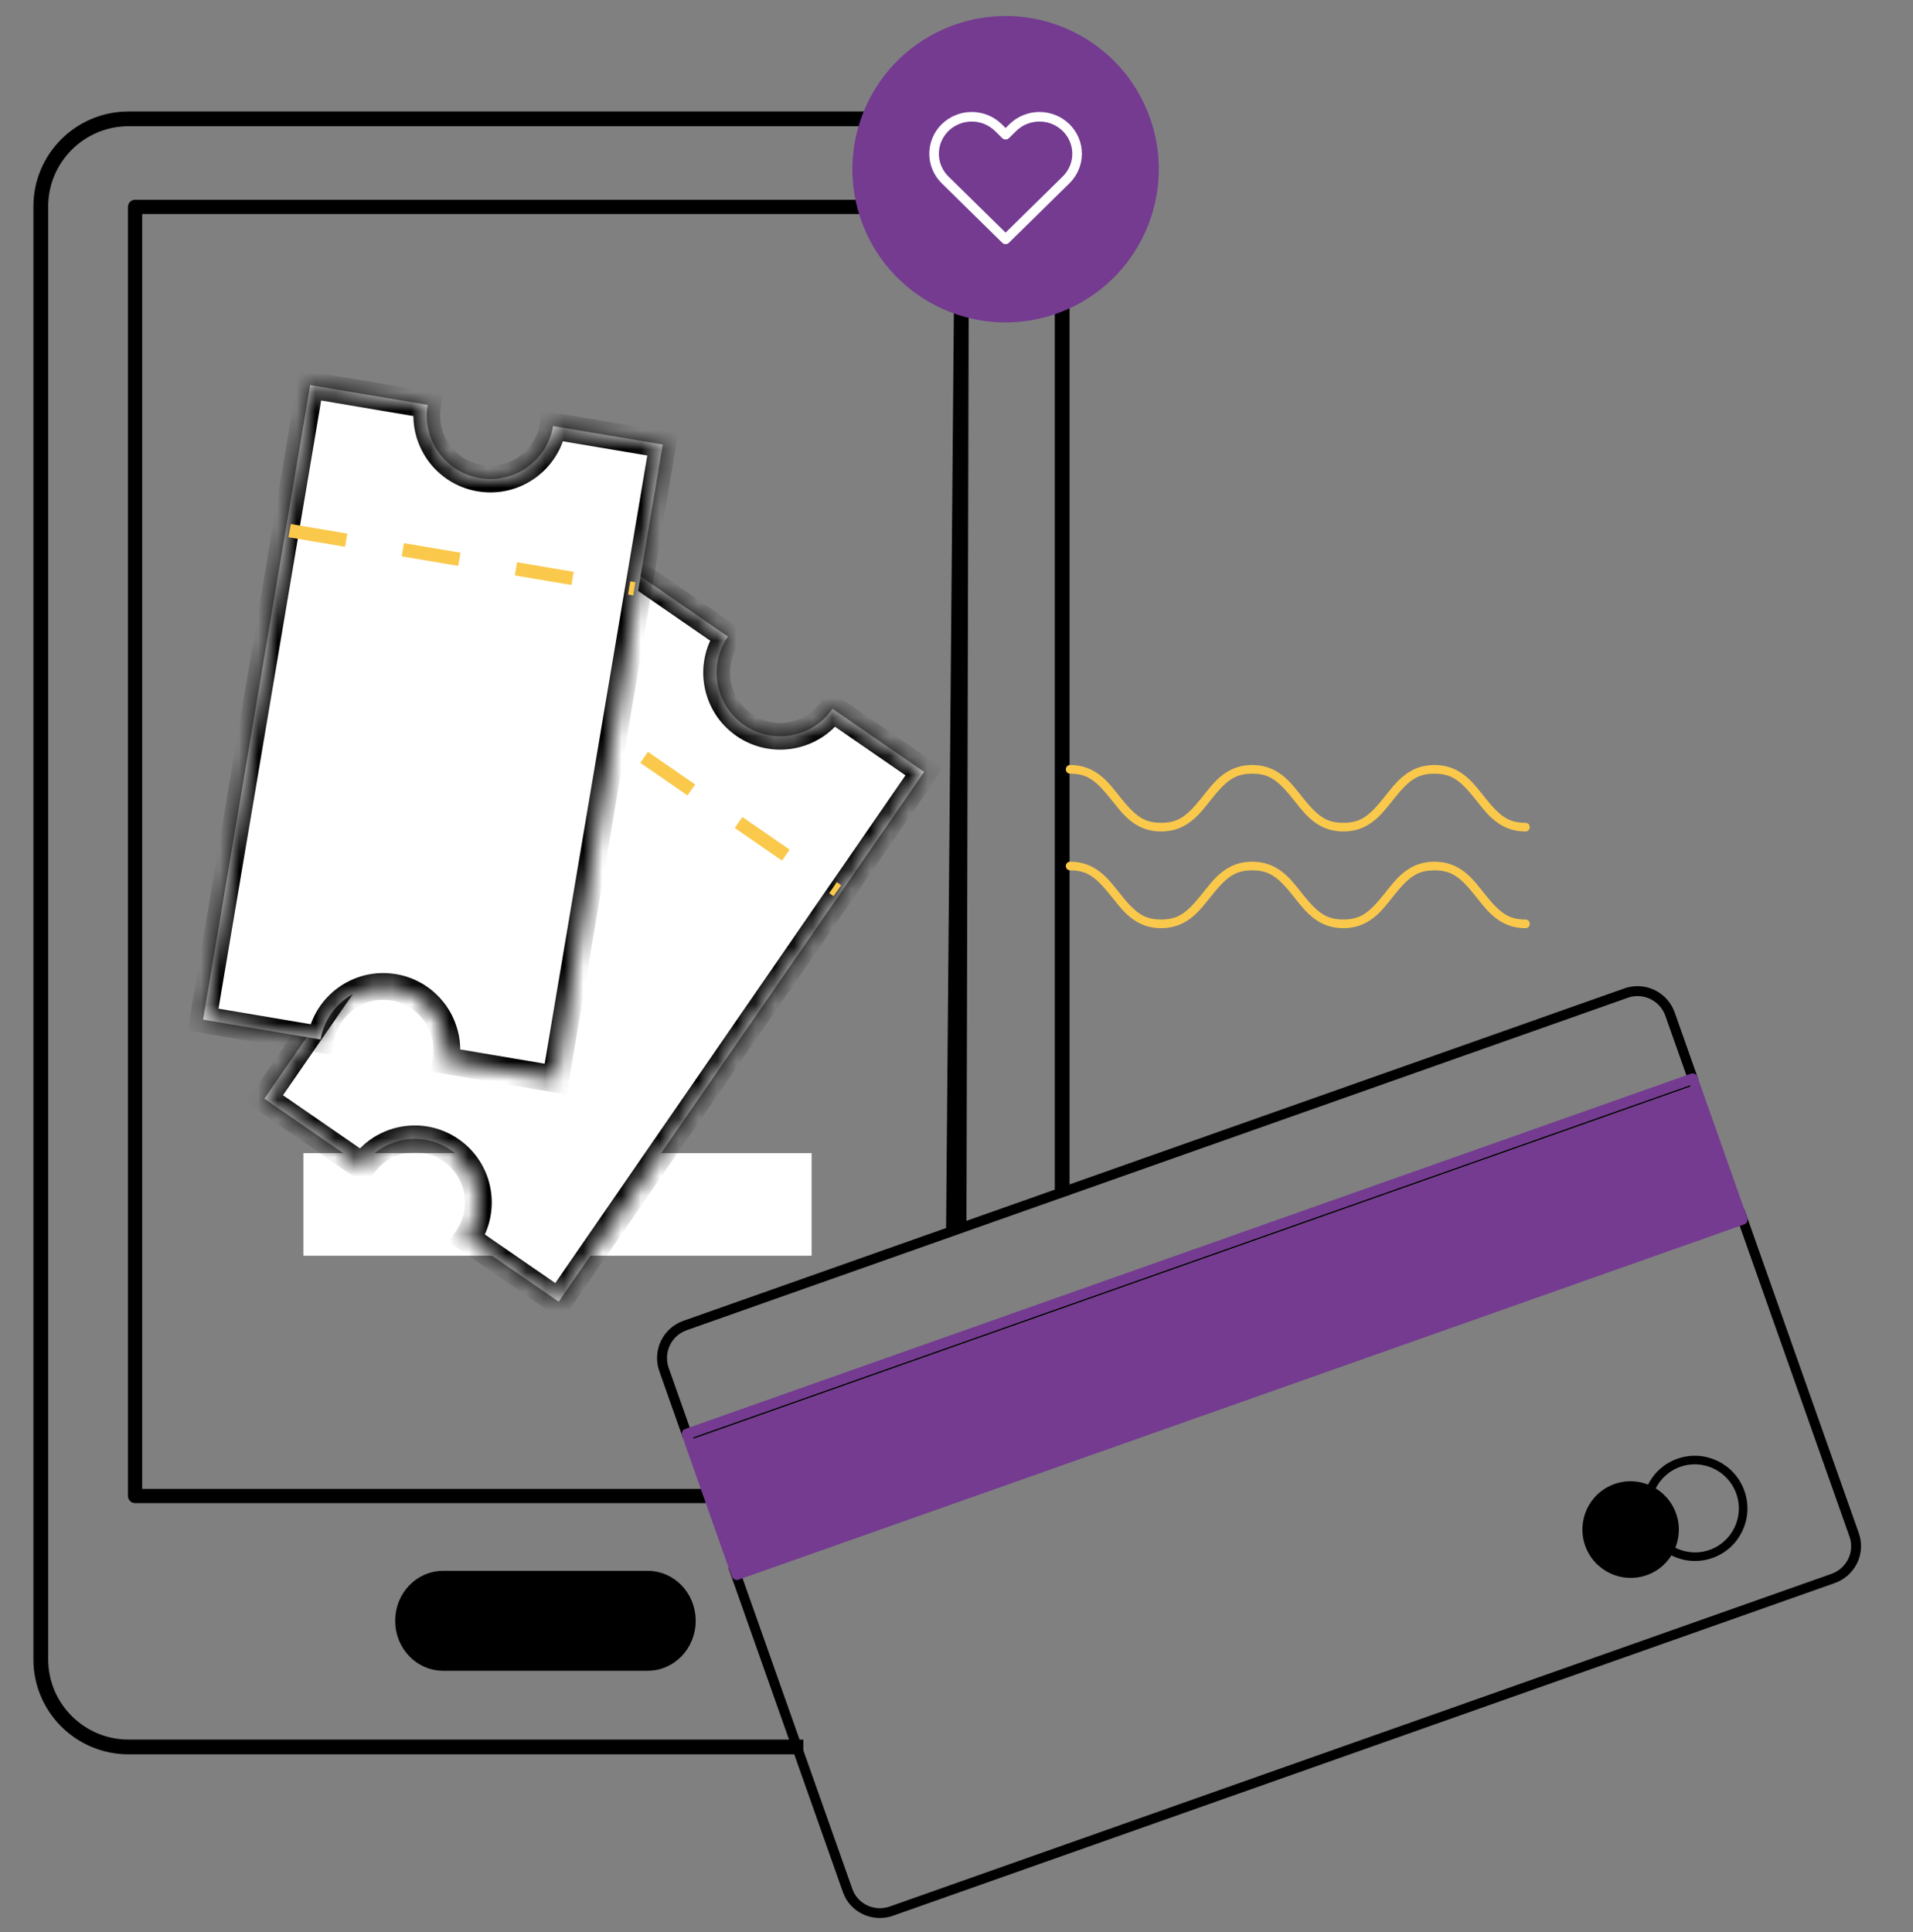 <svg width="100" height="101" viewBox="0 0 100 101" fill="none" xmlns="http://www.w3.org/2000/svg">
<rect x="0" y="0" width="100" height="101" fill="#808080" stroke="none"/>
<path fill-rule="evenodd" clip-rule="evenodd" d="M15.861 65.646H42.426V60.284H15.861V65.646Z" fill="white"/>
<path fill-rule="evenodd" clip-rule="evenodd" d="M50.935 6.028H6.721C4.082 6.028 1.946 8.161 1.946 10.792V86.748C1.946 89.378 4.082 91.513 6.721 91.513H41.793V91.141H6.721C4.294 91.141 2.319 89.17 2.319 86.748V10.792C2.319 8.37 4.294 6.399 6.721 6.399H50.935C53.364 6.399 55.338 8.37 55.338 10.792V62.419L55.709 62.322V10.792C55.709 8.161 53.571 6.028 50.935 6.028Z" fill="black" stroke="black" stroke-width="0.4"/>
<path fill-rule="evenodd" clip-rule="evenodd" d="M50.276 10.444H7.061C6.856 10.444 6.69 10.611 6.69 10.818V78.207C6.69 78.414 6.856 78.579 7.061 78.579H39.126V77.835H7.432V11.19H49.905L49.453 64.555L50.521 64.021L50.649 10.818C50.649 10.611 50.482 10.444 50.276 10.444Z" fill="black"/>
<path d="M23.159 86.844C22.073 86.844 21.157 85.919 21.157 84.731C21.157 83.544 22.073 82.618 23.159 82.618H33.862C34.949 82.618 35.867 83.544 35.867 84.731C35.867 85.918 34.949 86.844 33.862 86.844H23.159Z" fill="black" stroke="black"/>
<path fill-rule="evenodd" clip-rule="evenodd" d="M60.043 5.973C61.627 10.102 59.563 14.735 55.434 16.321C51.304 17.907 46.673 15.846 45.089 11.717C43.505 7.589 45.569 2.956 49.698 1.37C53.828 -0.216 58.459 1.845 60.043 5.973Z" fill="#743B91"/>
<path d="M74.985 39.993C75.586 39.993 76.084 40.17 76.53 40.51C76.849 40.753 77.065 40.99 77.494 41.532L77.628 41.701C78.425 42.696 78.875 43.014 79.748 43.014C79.87 43.014 79.968 43.116 79.968 43.241C79.968 43.366 79.87 43.468 79.748 43.468C79.147 43.468 78.649 43.291 78.203 42.951L78.14 42.902C77.853 42.675 77.639 42.434 77.239 41.928L77.105 41.76C76.308 40.765 75.858 40.446 74.985 40.446C74.112 40.446 73.662 40.765 72.865 41.76L72.648 42.033C72.273 42.502 72.066 42.724 71.767 42.951C71.321 43.291 70.823 43.468 70.222 43.468C69.621 43.468 69.124 43.291 68.677 42.951L68.615 42.902C68.328 42.675 68.114 42.434 67.713 41.928L67.67 41.873C66.816 40.789 66.365 40.446 65.46 40.446C64.571 40.446 64.12 40.777 63.295 41.816L63.123 42.033C62.748 42.502 62.541 42.724 62.242 42.951C61.796 43.291 61.299 43.468 60.698 43.468C60.096 43.468 59.599 43.291 59.153 42.951L59.09 42.902C58.803 42.675 58.589 42.434 58.189 41.928L58.1 41.816L58.011 41.705C57.242 40.753 56.792 40.446 55.935 40.446C55.814 40.446 55.715 40.345 55.715 40.22C55.715 40.095 55.814 39.993 55.935 39.993C56.537 39.993 57.034 40.17 57.48 40.51L57.543 40.558C57.819 40.778 58.028 41.009 58.402 41.479L58.488 41.588C59.342 42.672 59.792 43.014 60.698 43.014C61.571 43.014 62.02 42.696 62.817 41.701L63.078 41.374C63.426 40.941 63.629 40.728 63.915 40.51C64.361 40.17 64.859 39.993 65.46 39.993C66.061 39.993 66.558 40.17 67.005 40.51C67.324 40.753 67.54 40.99 67.969 41.532L68.102 41.701C68.899 42.696 69.349 43.014 70.222 43.014C71.095 43.014 71.545 42.696 72.342 41.701L72.599 41.379C72.949 40.943 73.152 40.728 73.44 40.51C73.886 40.17 74.384 39.993 74.985 39.993Z" fill="#FAC94C"/>
<path d="M74.985 45.047C75.586 45.047 76.084 45.224 76.53 45.564L76.593 45.612C76.849 45.816 77.047 46.029 77.371 46.433L77.628 46.755C78.425 47.75 78.875 48.069 79.748 48.069C79.87 48.069 79.968 48.17 79.968 48.295C79.968 48.42 79.87 48.522 79.748 48.522C79.147 48.522 78.649 48.345 78.203 48.005L78.14 47.956C77.853 47.729 77.639 47.488 77.239 46.982L77.195 46.927C76.341 45.843 75.89 45.5 74.985 45.5C74.096 45.5 73.645 45.831 72.82 46.87L72.648 47.087C72.273 47.556 72.066 47.778 71.767 48.005C71.321 48.345 70.823 48.522 70.222 48.522C69.621 48.522 69.124 48.345 68.677 48.005L68.615 47.956C68.328 47.729 68.114 47.488 67.713 46.982L67.67 46.927C66.816 45.843 66.365 45.5 65.46 45.5C64.571 45.5 64.12 45.831 63.295 46.87L63.123 47.087C62.748 47.556 62.541 47.778 62.242 48.005C61.796 48.345 61.299 48.522 60.698 48.522C60.096 48.522 59.599 48.345 59.153 48.005L59.09 47.956C58.803 47.729 58.589 47.488 58.189 46.982L58.1 46.87L58.011 46.759C57.242 45.807 56.792 45.5 55.935 45.5C55.814 45.5 55.715 45.399 55.715 45.274C55.715 45.149 55.814 45.047 55.935 45.047C56.537 45.047 57.034 45.224 57.48 45.564L57.543 45.612C57.819 45.832 58.028 46.063 58.402 46.533L58.488 46.642C59.342 47.726 59.792 48.069 60.698 48.069C61.571 48.069 62.02 47.75 62.817 46.755L63.078 46.428C63.426 45.995 63.629 45.782 63.915 45.564C64.361 45.224 64.859 45.047 65.46 45.047C66.061 45.047 66.558 45.224 67.005 45.564L67.068 45.612C67.354 45.84 67.568 46.081 67.969 46.587L68.102 46.755C68.899 47.75 69.349 48.069 70.222 48.069C71.095 48.069 71.545 47.75 72.342 46.755L72.599 46.433C72.949 45.997 73.152 45.783 73.44 45.564C73.886 45.224 74.384 45.047 74.985 45.047Z" fill="#FAC94C"/>
<path fill-rule="evenodd" clip-rule="evenodd" d="M36.09 74.724L88.192 56.318L87.055 53.103C86.772 52.301 85.89 51.878 85.091 52.161L35.89 69.542C35.092 69.824 34.671 70.707 34.955 71.509L36.09 74.724ZM88.609 56.722L36.02 75.301C35.884 75.349 35.736 75.278 35.688 75.143L34.465 71.682C34.086 70.609 34.649 69.429 35.717 69.052L84.918 51.67C85.987 51.292 87.164 51.858 87.543 52.93L88.766 56.392C88.814 56.526 88.745 56.674 88.609 56.722Z" fill="black"/>
<path fill-rule="evenodd" clip-rule="evenodd" d="M38.672 82.099L44.555 98.751C44.834 99.539 45.712 99.95 46.51 99.668L95.736 82.278C96.536 81.995 96.961 81.123 96.683 80.336L90.8 63.684L38.672 82.099ZM95.906 82.76L46.681 100.15C45.612 100.527 44.438 99.978 44.066 98.924L38.098 82.031C38.051 81.898 38.122 81.751 38.258 81.704L90.874 63.116C91.009 63.068 91.156 63.137 91.202 63.27L97.171 80.163C97.543 81.217 96.976 82.382 95.906 82.76Z" fill="black"/>
<path fill-rule="evenodd" clip-rule="evenodd" d="M38.192 82.228L90.972 63.582L88.555 56.741L35.776 75.387L38.192 82.228Z" fill="#743B91"/>
<path fill-rule="evenodd" clip-rule="evenodd" d="M38.654 81.974L90.754 63.568L88.342 56.739L36.242 75.145L38.654 81.974ZM91.183 64.006L38.594 82.585C38.46 82.632 38.307 82.554 38.256 82.409L35.658 75.055C35.607 74.91 35.677 74.753 35.811 74.706L88.4 56.127C88.535 56.079 88.685 56.158 88.736 56.304L91.334 63.657C91.385 63.803 91.319 63.958 91.183 64.006Z" fill="#743B91"/>
<path fill-rule="evenodd" clip-rule="evenodd" d="M87.615 79.123C88.08 80.439 87.393 81.882 86.081 82.345C84.768 82.809 83.328 82.118 82.863 80.802C82.398 79.486 83.085 78.043 84.397 77.58C85.709 77.116 87.15 77.807 87.615 79.123Z" fill="black"/>
<path fill-rule="evenodd" clip-rule="evenodd" d="M87.783 76.541C86.51 76.991 85.843 78.391 86.294 79.668C86.746 80.946 88.144 81.616 89.417 81.166C90.691 80.716 91.358 79.317 90.906 78.039C90.455 76.762 89.056 76.091 87.783 76.541ZM86.154 79.718C85.676 78.363 86.383 76.878 87.734 76.401C89.085 75.924 90.568 76.635 91.046 77.99C91.525 79.344 90.818 80.829 89.467 81.306C88.116 81.784 86.633 81.072 86.154 79.718Z" fill="black" stroke="black" stroke-width="0.3"/>
<path d="M55.728 6.67C55.545 6.491 55.328 6.348 55.089 6.251C54.851 6.154 54.595 6.104 54.336 6.104C54.078 6.104 53.822 6.154 53.583 6.251C53.345 6.348 53.128 6.491 52.945 6.67L52.566 7.043L52.187 6.67C51.818 6.308 51.317 6.104 50.795 6.104C50.274 6.104 49.773 6.308 49.404 6.67C49.035 7.033 48.828 7.525 48.828 8.038C48.828 8.55 49.035 9.042 49.404 9.405L49.783 9.777L52.566 12.512L55.349 9.777L55.728 9.405C55.91 9.225 56.055 9.012 56.154 8.778C56.253 8.543 56.304 8.292 56.304 8.038C56.304 7.784 56.253 7.532 56.154 7.298C56.055 7.063 55.91 6.85 55.728 6.67V6.67Z" stroke="white" stroke-width="0.5" stroke-linecap="round" stroke-linejoin="round"/>
<mask id="path-15-inside-1_244:3909" fill="white">
<path fill-rule="evenodd" clip-rule="evenodd" d="M32.921 29.742L38.05 33.279C37.008 34.79 37.388 36.859 38.898 37.901C40.409 38.943 42.478 38.563 43.52 37.053L48.307 40.354L29.205 68.048L24.418 64.747C24.418 64.747 24.418 64.747 24.418 64.747C25.46 63.236 25.08 61.167 23.57 60.125C22.059 59.083 19.99 59.463 18.948 60.973C18.948 60.973 18.948 60.974 18.948 60.974L13.819 57.436L32.921 29.742Z"/>
</mask>
<path fill-rule="evenodd" clip-rule="evenodd" d="M32.921 29.742L38.05 33.279C37.008 34.79 37.388 36.859 38.898 37.901C40.409 38.943 42.478 38.563 43.52 37.053L48.307 40.354L29.205 68.048L24.418 64.747C24.418 64.747 24.418 64.747 24.418 64.747C25.46 63.236 25.08 61.167 23.57 60.125C22.059 59.083 19.99 59.463 18.948 60.973C18.948 60.973 18.948 60.974 18.948 60.974L13.819 57.436L32.921 29.742Z" fill="white"/>
<path d="M38.05 33.279L38.626 33.677L39.023 33.101L38.447 32.703L38.05 33.279ZM32.921 29.742L33.319 29.166L32.742 28.768L32.345 29.345L32.921 29.742ZM43.52 37.053L43.918 36.477L43.341 36.079L42.944 36.655L43.52 37.053ZM48.307 40.354L48.883 40.752L49.28 40.175L48.704 39.778L48.307 40.354ZM29.205 68.048L28.808 68.624L29.384 69.022L29.781 68.446L29.205 68.048ZM24.418 64.747L23.842 64.349L23.445 64.925L24.021 65.323L24.418 64.747ZM18.948 60.974L18.55 61.55L19.127 61.947L19.524 61.371L18.948 60.974ZM13.819 57.436L13.243 57.039L12.846 57.615L13.422 58.012L13.819 57.436ZM38.447 32.703L33.319 29.166L32.524 30.318L37.652 33.856L38.447 32.703ZM39.296 37.325C38.103 36.503 37.804 34.869 38.626 33.677L37.474 32.882C36.212 34.711 36.672 37.216 38.501 38.477L39.296 37.325ZM42.944 36.655C42.121 37.848 40.488 38.148 39.296 37.325L38.501 38.477C40.33 39.739 42.835 39.279 44.096 37.45L42.944 36.655ZM48.704 39.778L43.918 36.477L43.123 37.629L47.909 40.93L48.704 39.778ZM29.781 68.446L48.883 40.752L47.73 39.957L28.629 67.651L29.781 68.446ZM24.021 65.323L28.808 68.624L29.602 67.472L24.816 64.171L24.021 65.323ZM23.842 64.349L23.842 64.349C23.842 64.349 23.842 64.349 23.842 64.349C23.842 64.349 23.842 64.349 23.842 64.349C23.842 64.349 23.842 64.349 23.842 64.349L23.842 64.349C23.842 64.349 23.842 64.349 23.842 64.349C23.842 64.349 23.842 64.349 23.842 64.349C23.842 64.349 23.842 64.349 23.842 64.349C23.842 64.349 23.842 64.349 23.842 64.349C23.842 64.349 23.842 64.349 23.842 64.349C23.842 64.349 23.842 64.349 23.842 64.349C23.842 64.349 23.842 64.349 23.842 64.349L23.842 64.349C23.842 64.349 23.842 64.349 23.842 64.349L23.842 64.349C23.842 64.349 23.842 64.349 23.842 64.349C23.842 64.349 23.842 64.349 23.842 64.349L23.842 64.349C23.842 64.349 23.842 64.349 23.842 64.349C23.842 64.349 23.842 64.349 23.842 64.349L23.842 64.349C23.842 64.349 23.842 64.349 23.842 64.349C23.842 64.349 23.842 64.349 23.842 64.349L23.842 64.349C23.842 64.349 23.842 64.349 23.842 64.349L23.842 64.349C23.842 64.349 23.842 64.349 23.842 64.349C23.842 64.349 23.842 64.349 23.842 64.349C23.842 64.349 23.842 64.349 23.842 64.349C23.842 64.349 23.842 64.349 23.842 64.349C23.842 64.349 23.842 64.349 23.842 64.349C23.842 64.349 23.842 64.349 23.842 64.349C23.842 64.349 23.842 64.349 23.842 64.349L23.842 64.349C23.842 64.349 23.842 64.349 23.842 64.349C23.842 64.349 23.842 64.349 23.842 64.349C23.842 64.349 23.842 64.349 23.842 64.349L23.842 64.349L24.995 65.144L24.995 65.144C24.995 65.144 24.995 65.144 24.995 65.144C24.995 65.144 24.995 65.144 24.995 65.144C24.995 65.144 24.995 65.144 24.995 65.144L24.995 65.144C24.995 65.144 24.995 65.144 24.995 65.144C24.995 65.144 24.995 65.144 24.995 65.144C24.995 65.144 24.995 65.144 24.995 65.144C24.995 65.144 24.995 65.144 24.995 65.144C24.995 65.144 24.995 65.144 24.995 65.144C24.995 65.144 24.995 65.144 24.995 65.144C24.995 65.144 24.995 65.144 24.995 65.144L24.995 65.144C24.995 65.144 24.995 65.144 24.995 65.144L24.995 65.144C24.995 65.144 24.995 65.144 24.995 65.144C24.995 65.144 24.995 65.144 24.995 65.144L24.995 65.144C24.995 65.144 24.995 65.144 24.995 65.144C24.995 65.144 24.995 65.144 24.995 65.144L24.995 65.144C24.995 65.144 24.995 65.144 24.995 65.144C24.995 65.144 24.995 65.144 24.995 65.144L24.995 65.144C24.995 65.144 24.995 65.144 24.995 65.144L24.995 65.144C24.995 65.144 24.995 65.144 24.995 65.144C24.995 65.144 24.995 65.144 24.995 65.144C24.995 65.144 24.995 65.144 24.995 65.144C24.995 65.144 24.995 65.144 24.995 65.144C24.995 65.144 24.995 65.144 24.995 65.144C24.995 65.144 24.995 65.144 24.995 65.144C24.995 65.144 24.995 65.144 24.995 65.144L24.995 65.144C24.995 65.144 24.995 65.144 24.995 65.144C24.995 65.144 24.995 65.144 24.995 65.144C24.995 65.144 24.995 65.144 24.995 65.144L24.995 65.144L23.842 64.349ZM23.172 60.701C24.365 61.523 24.665 63.157 23.842 64.349L24.995 65.144C26.256 63.315 25.796 60.81 23.967 59.548L23.172 60.701ZM19.524 61.371C20.347 60.178 21.98 59.879 23.172 60.701L23.967 59.548C22.138 58.287 19.633 58.747 18.372 60.576L19.524 61.371ZM19.524 61.371C19.524 61.371 19.524 61.371 19.524 61.371C19.524 61.371 19.524 61.371 19.524 61.371L18.372 60.576C18.372 60.576 18.372 60.576 18.372 60.576C18.372 60.576 18.372 60.576 18.372 60.576L19.524 61.371ZM13.422 58.012L18.55 61.55L19.345 60.397L14.217 56.86L13.422 58.012ZM32.345 29.345L13.243 57.039L14.396 57.834L33.497 30.14L32.345 29.345Z" fill="black" mask="url(#path-15-inside-1_244:3909)"/>
<path d="M28.73 36.185L43.773 46.562" stroke="#FAC94C" stroke-width="0.7" stroke-dasharray="3 3"/>
<mask id="path-18-inside-2_244:3909" fill="white">
<path fill-rule="evenodd" clip-rule="evenodd" d="M16.214 20.13L22.357 21.167C22.052 22.976 23.271 24.691 25.081 24.996C26.89 25.301 28.604 24.082 28.91 22.273L34.644 23.24L29.045 56.414L23.311 55.446C23.311 55.446 23.311 55.446 23.311 55.446C23.617 53.637 22.398 51.922 20.588 51.617C18.779 51.311 17.064 52.531 16.759 54.34C16.759 54.34 16.759 54.34 16.759 54.34L10.616 53.304L16.214 20.13Z"/>
</mask>
<path fill-rule="evenodd" clip-rule="evenodd" d="M16.214 20.13L22.357 21.167C22.052 22.976 23.271 24.691 25.081 24.996C26.89 25.301 28.604 24.082 28.91 22.273L34.644 23.24L29.045 56.414L23.311 55.446C23.311 55.446 23.311 55.446 23.311 55.446C23.617 53.637 22.398 51.922 20.588 51.617C18.779 51.311 17.064 52.531 16.759 54.34C16.759 54.34 16.759 54.34 16.759 54.34L10.616 53.304L16.214 20.13Z" fill="white"/>
<path d="M22.357 21.167L23.047 21.283L23.164 20.593L22.473 20.476L22.357 21.167ZM16.214 20.13L16.33 19.44L15.64 19.323L15.523 20.014L16.214 20.13ZM28.91 22.273L29.026 21.582L28.336 21.466L28.22 22.156L28.91 22.273ZM34.644 23.24L35.334 23.357L35.45 22.666L34.76 22.55L34.644 23.24ZM29.045 56.414L28.929 57.104L29.619 57.221L29.736 56.53L29.045 56.414ZM23.311 55.446L22.621 55.33L22.505 56.02L23.195 56.136L23.311 55.446ZM16.759 54.34L16.642 55.031L17.332 55.147L17.449 54.457L16.759 54.34ZM10.616 53.304L9.925 53.187L9.809 53.877L10.499 53.994L10.616 53.304ZM22.473 20.476L16.33 19.44L16.097 20.82L22.241 21.857L22.473 20.476ZM25.197 24.306C23.769 24.065 22.806 22.711 23.047 21.283L21.667 21.05C21.297 23.241 22.773 25.316 24.964 25.686L25.197 24.306ZM28.22 22.156C27.979 23.584 26.625 24.547 25.197 24.306L24.964 25.686C27.155 26.056 29.23 24.58 29.6 22.389L28.22 22.156ZM34.76 22.55L29.026 21.582L28.793 22.963L34.527 23.93L34.76 22.55ZM29.736 56.53L35.334 23.357L33.953 23.124L28.355 56.297L29.736 56.53ZM23.195 56.136L28.929 57.104L29.162 55.724L23.428 54.756L23.195 56.136ZM22.621 55.33L22.621 55.33L22.621 55.33C22.621 55.33 22.621 55.33 22.621 55.33C22.621 55.33 22.621 55.33 22.621 55.33C22.621 55.33 22.621 55.33 22.621 55.33C22.621 55.33 22.621 55.33 22.621 55.33C22.621 55.33 22.621 55.33 22.621 55.33C22.621 55.33 22.621 55.33 22.621 55.33C22.621 55.33 22.621 55.33 22.621 55.33C22.621 55.33 22.621 55.33 22.621 55.33C22.621 55.33 22.621 55.33 22.621 55.33C22.621 55.33 22.621 55.33 22.621 55.33L22.621 55.33L22.621 55.33L22.621 55.33L22.621 55.33L22.621 55.33C22.621 55.33 22.621 55.33 22.621 55.33C22.621 55.33 22.621 55.33 22.621 55.33C22.621 55.33 22.621 55.33 22.621 55.33C22.621 55.33 22.621 55.33 22.621 55.33C22.621 55.33 22.621 55.33 22.621 55.33C22.621 55.33 22.621 55.33 22.621 55.33C22.621 55.33 22.621 55.33 22.621 55.33C22.621 55.33 22.621 55.33 22.621 55.33C22.621 55.33 22.621 55.33 22.621 55.33C22.621 55.33 22.621 55.33 22.621 55.33L22.621 55.33L22.621 55.33L22.621 55.33L24.002 55.563L24.002 55.563L24.002 55.563L24.002 55.563C24.002 55.563 24.002 55.563 24.002 55.563C24.002 55.563 24.002 55.563 24.002 55.563C24.002 55.563 24.002 55.563 24.002 55.563C24.002 55.563 24.002 55.563 24.002 55.563C24.002 55.563 24.002 55.563 24.002 55.563C24.002 55.563 24.002 55.563 24.002 55.563C24.002 55.563 24.002 55.563 24.002 55.563C24.002 55.563 24.002 55.563 24.002 55.563C24.002 55.563 24.002 55.563 24.002 55.563C24.002 55.563 24.002 55.563 24.002 55.563L24.002 55.563L24.002 55.563L24.002 55.563L24.002 55.563L24.002 55.563C24.002 55.563 24.002 55.563 24.002 55.563C24.002 55.563 24.002 55.563 24.002 55.563C24.002 55.563 24.002 55.563 24.002 55.563C24.002 55.563 24.002 55.563 24.002 55.563C24.002 55.563 24.002 55.563 24.002 55.563C24.002 55.563 24.002 55.563 24.002 55.563C24.002 55.563 24.002 55.563 24.002 55.563C24.002 55.563 24.002 55.563 24.002 55.563C24.002 55.563 24.002 55.563 24.002 55.563C24.002 55.563 24.002 55.563 24.002 55.563L24.002 55.563L24.002 55.563L22.621 55.33ZM20.471 52.307C21.9 52.548 22.862 53.901 22.621 55.33L24.002 55.563C24.372 53.372 22.895 51.296 20.704 50.926L20.471 52.307ZM17.449 54.457C17.69 53.028 19.043 52.066 20.471 52.307L20.704 50.926C18.514 50.557 16.438 52.033 16.068 54.224L17.449 54.457ZM17.449 54.457C17.449 54.457 17.449 54.457 17.449 54.457C17.449 54.457 17.449 54.457 17.449 54.457L16.068 54.224C16.068 54.224 16.068 54.224 16.068 54.224C16.068 54.224 16.068 54.224 16.068 54.224L17.449 54.457ZM10.499 53.994L16.642 55.031L16.875 53.65L10.732 52.613L10.499 53.994ZM15.523 20.014L9.925 53.187L11.306 53.42L16.904 20.246L15.523 20.014Z" fill="black" mask="url(#path-18-inside-2_244:3909)"/>
<path d="M15.14 27.741L33.16 30.782" stroke="#FAC94C" stroke-width="0.7" stroke-dasharray="3 3"/>
</svg>
